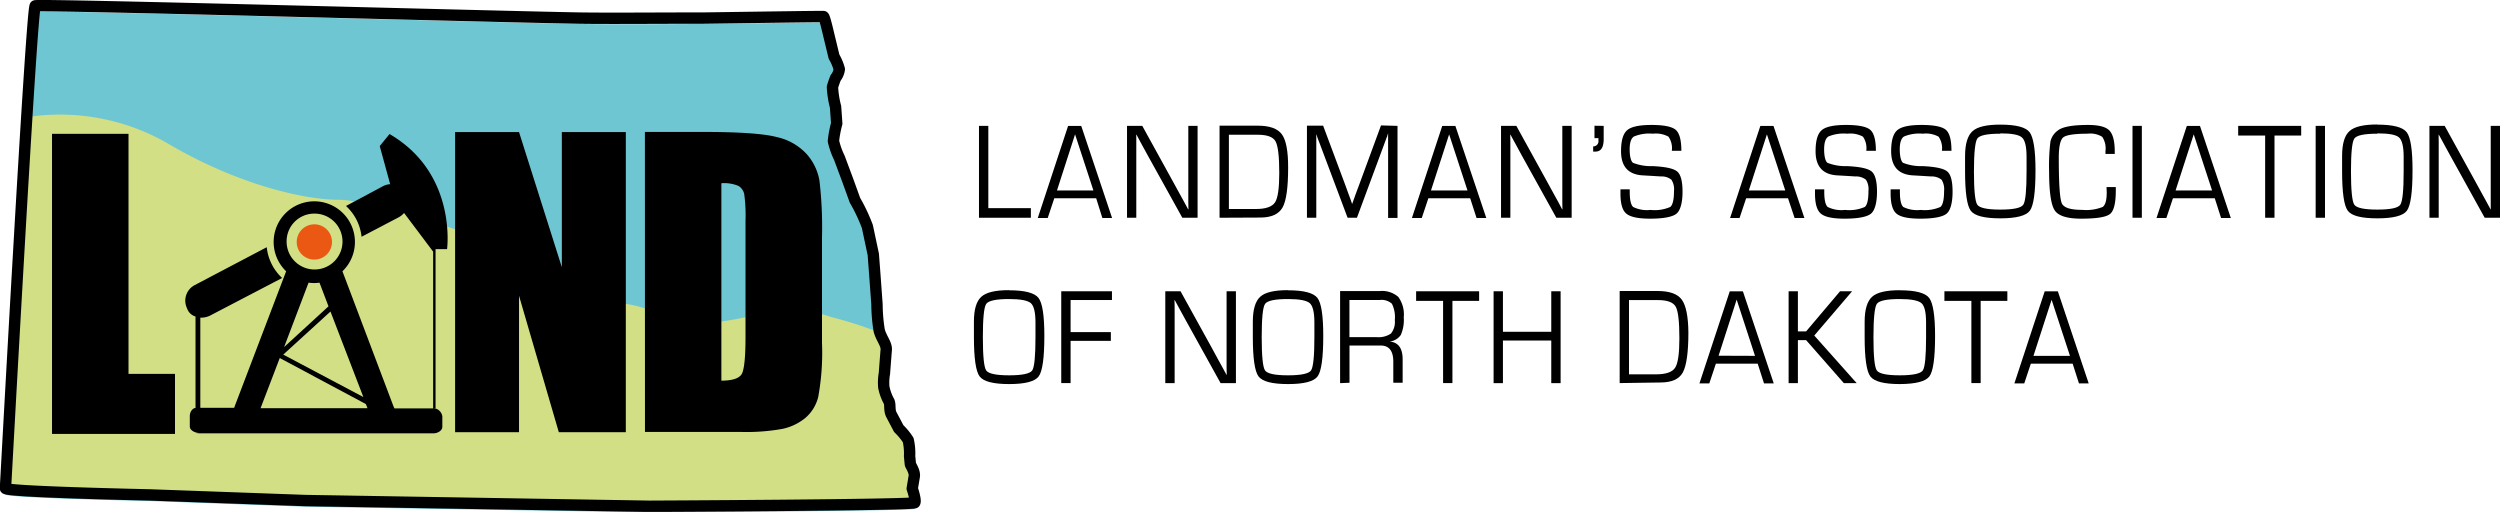 <?xml version="1.0" encoding="UTF-8"?> <svg xmlns="http://www.w3.org/2000/svg" xmlns:xlink="http://www.w3.org/1999/xlink" viewBox="0 0 380.14 77.83"><defs><style>.cls-1,.cls-5{fill:none;}.cls-2{clip-path:url(#clip-path);}.cls-3{fill:#6fc6d3;}.cls-4{fill:#d3df84;}.cls-5{stroke:#000;stroke-linecap:round;stroke-linejoin:round;stroke-width:1.73px;}.cls-6{fill:#ea5813;}</style><clipPath id="clip-path" transform="translate(-609.93 -3388.44)"><rect class="cls-1" width="1600" height="3903.68"></rect></clipPath></defs><title>Asset 3</title><g id="Layer_2" data-name="Layer 2"><g id="Layer_1-2" data-name="Layer 1"><g class="cls-2"><path class="cls-3" d="M615.28,3390.22c.57-.28,71.24,1.67,82.7,1.86,4.24.07,11.83.05,19,0,9.28-.12,18-.25,18.16-.22s.61,2,.85,3l.75,3.1a7.56,7.56,0,0,1,.8,1.9,2.66,2.66,0,0,1-.55,1.31s-.36.9-.49,1.41a14.76,14.76,0,0,0,.47,3l.18,2.54a16.44,16.44,0,0,0-.5,2.67,11.51,11.51,0,0,0,.91,2.54l1.24,3.36,1.12,3.1a26.77,26.77,0,0,1,1.9,4c.21,1,.89,4.23.89,4.23l.24,3.19.32,4.4a26.25,26.25,0,0,0,.33,3.94c.29,1.21,1.16,2.09,1.08,3s-.28,3.58-.28,3.58a7.65,7.65,0,0,0-.08,2.09,7,7,0,0,0,.79,2.17c.22.55,0,1.24.33,2l1.14,2.15a4,4,0,0,1,1.65,4.2s.1,1.07.12,1.23.71,1.13.59,1.85l-.31,1.85s.62,1.79.38,2.14-40.35.55-40.35.55l-52.31-.87-5-.18-18.77-.69s-21.86-.45-21.83-1,3.92-73,4.49-73.29" transform="translate(-609.93 -3388.44)"></path><path class="cls-4" d="M613.25,3406.38a32.84,32.84,0,0,1,22.06,3.8c10.8,6.4,21,8.64,26.09,8.64s20.38,5.18,26.08,7.6,11.9,7.26,18,8.29,6,4.31,16.91,2.15,12-.61,14.75,0a64.58,64.58,0,0,1,7.52,2.54,11.2,11.2,0,0,0,.25,5.7c-1,3,.55,6,1,7s2,1.6,2,3,.54,2,0,3,1.4,5.11,1.4,5.11l.12,1.55s-72.54,1.63-138.52-2.66Z" transform="translate(-609.93 -3388.44)"></path></g><polygon points="150.28 19.14 150.28 31.65 156.75 31.65 156.75 33.11 148.86 33.11 148.86 19.14 150.28 19.14"></polygon><path d="M776.19,3417.4l-2.79-8.53-2.75,8.53Zm.42,1.19h-6.37l-1,3h-1.51l4.61-14h2l4.69,14h-1.48Z" transform="translate(-609.93 -3388.44)"></path><polygon points="182.1 19.14 182.1 33.11 179.78 33.11 174.51 23.61 173.65 22.04 173.23 21.26 172.81 20.48 172.77 20.48 172.78 21.01 172.78 21.54 172.78 22.58 172.78 33.11 171.37 33.11 171.37 19.14 173.69 19.14 178.28 27.47 179.48 29.66 180.08 30.75 180.67 31.84 180.71 31.84 180.7 31.32 180.69 30.79 180.69 29.74 180.69 19.14 182.1 19.14"></polygon><g class="cls-2"><path d="M796.79,3420.22h4.1c1.5,0,2.47-.34,2.91-1s.65-2.15.65-4.47c0-2.53-.19-4.14-.57-4.82s-1.28-1-2.71-1h-4.38Zm-1.42,1.33v-14h5.82q2.7,0,3.66,1.32t.95,5.06c0,3-.28,5.05-.85,6.06s-1.7,1.53-3.4,1.53Z" transform="translate(-609.93 -3388.44)"></path><path d="M822.43,3407.58v14H821V3408.7h0l-.11.33c0,.16-.09.26-.11.31l-.24.66-4.28,11.55h-1.42l-4.29-11.42-.25-.64-.11-.33c0-.08-.07-.18-.11-.32h0v12.71h-1.42v-14h2.46l3.36,9,.53,1.46.27.73.25.72h0l.26-.72c.13-.35.21-.59.26-.73l.54-1.45,3.33-9.05Z" transform="translate(-609.93 -3388.44)"></path></g><path d="M833.07,3417.4l-2.79-8.53-2.76,8.53Zm.41,1.19h-6.36l-1,3h-1.5l4.61-14h2l4.7,14h-1.48Z" transform="translate(-609.93 -3388.44)"></path><polygon points="238.98 19.14 238.98 33.11 236.65 33.11 231.38 23.61 230.53 22.04 230.1 21.26 229.68 20.48 229.64 20.48 229.65 21.01 229.66 21.54 229.66 22.58 229.66 33.11 228.24 33.11 228.24 19.14 230.57 19.14 235.16 27.47 236.36 29.66 236.96 30.75 237.54 31.84 237.58 31.84 237.57 31.32 237.56 30.79 237.56 29.74 237.56 19.14 238.98 19.14"></polygon><g class="cls-2"><path d="M853.78,3407.58v2c0,1.27-.41,1.91-1.25,1.91l-.35,0v-.79a.78.78,0,0,0,.8-.9v-.36h-.6v-1.88Z" transform="translate(-609.93 -3388.44)"></path><path d="M865.55,3411.37h-1.41a3.05,3.05,0,0,0-.51-2.15,4,4,0,0,0-2.38-.45,6,6,0,0,0-2.87.43c-.44.29-.65.94-.65,1.94s.17,1.81.51,2.06a7.48,7.48,0,0,0,3,.5c2,.1,3.2.37,3.73.83s.8,1.48.8,3.07-.31,2.83-.92,3.33-2,.76-4,.76c-1.82,0-3-.25-3.62-.76s-.9-1.53-.9-3.08v-.62h1.41v.35c0,1.25.17,2,.52,2.33a4.71,4.71,0,0,0,2.64.45,5.89,5.89,0,0,0,3-.45q.57-.47.57-2.43a2.65,2.65,0,0,0-.39-1.71,2.36,2.36,0,0,0-1.59-.5l-1.48-.09-1.4-.08q-3.2-.24-3.19-3.68,0-2.39.93-3.18c.62-.54,1.85-.8,3.71-.8s3.1.25,3.67.74.86,1.56.86,3.19" transform="translate(-609.93 -3388.44)"></path></g><path d="M881.39,3417.4l-2.79-8.53-2.75,8.53Zm.42,1.19h-6.37l-1,3H873l4.6-14h2l4.7,14h-1.49Z" transform="translate(-609.93 -3388.44)"></path><g class="cls-2"><path d="M895.12,3411.37h-1.41a3.05,3.05,0,0,0-.51-2.15,4,4,0,0,0-2.38-.45,6,6,0,0,0-2.88.43c-.43.29-.64.94-.64,1.94s.17,1.81.51,2.06a7.48,7.48,0,0,0,3,.5c2,.1,3.2.37,3.73.83s.8,1.48.8,3.07-.31,2.83-.92,3.33-2,.76-4,.76c-1.81,0-3-.25-3.61-.76s-.9-1.53-.9-3.08v-.62h1.41v.35c0,1.25.17,2,.52,2.33a4.71,4.71,0,0,0,2.64.45,5.89,5.89,0,0,0,3-.45c.38-.31.56-1.12.56-2.43a2.66,2.66,0,0,0-.38-1.71,2.4,2.4,0,0,0-1.6-.5l-1.47-.09-1.4-.08q-3.2-.24-3.19-3.68,0-2.39.93-3.18c.62-.54,1.85-.8,3.71-.8s3.1.25,3.67.74.86,1.56.86,3.19" transform="translate(-609.93 -3388.44)"></path><path d="M906.61,3411.37h-1.4a3.05,3.05,0,0,0-.51-2.15,4,4,0,0,0-2.39-.45,6,6,0,0,0-2.87.43c-.43.29-.64.94-.64,1.94s.17,1.81.5,2.06a7.52,7.52,0,0,0,3,.5c2,.1,3.21.37,3.74.83s.79,1.48.79,3.07-.3,2.83-.91,3.33-2,.76-4,.76c-1.81,0-3-.25-3.61-.76s-.9-1.53-.9-3.08v-.62h1.41v.35c0,1.25.17,2,.51,2.33a4.78,4.78,0,0,0,2.65.45,5.94,5.94,0,0,0,3-.45c.37-.31.56-1.12.56-2.43a2.73,2.73,0,0,0-.38-1.71,2.42,2.42,0,0,0-1.6-.5l-1.47-.09-1.4-.08q-3.2-.24-3.2-3.68,0-2.39.93-3.18c.62-.54,1.86-.8,3.71-.8s3.11.25,3.68.74.85,1.56.85,3.19" transform="translate(-609.93 -3388.44)"></path><path d="M914.08,3408.77c-2,0-3.16.25-3.49.74s-.51,2.17-.51,5,.17,4.57.51,5.06,1.5.74,3.49.74,3.16-.24,3.5-.74.5-2.17.5-5.06v-2.23c0-1.54-.23-2.52-.7-2.94s-1.56-.62-3.29-.62m0-1.33c2.37,0,3.86.38,4.45,1.15s.9,2.7.9,5.79q0,5-.86,6.15c-.57.77-2.07,1.16-4.49,1.16s-3.91-.38-4.49-1.15-.87-2.77-.87-6v-2.3c0-1.86.38-3.12,1.13-3.8s2.16-1,4.22-1" transform="translate(-609.93 -3388.44)"></path><path d="M930.24,3416.88h1.41v.53c0,1.91-.29,3.1-.88,3.57s-2,.71-4.4.71c-2.1,0-3.44-.42-4-1.25s-.86-2.8-.86-5.9a30.6,30.6,0,0,1,.2-4.57,2.85,2.85,0,0,1,1.1-1.67c.71-.58,2.25-.86,4.61-.86,1.61,0,2.69.27,3.24.83s.83,1.62.83,3.2v.38h-1.41v-.43a3.21,3.21,0,0,0-.49-2.17,3.43,3.43,0,0,0-2.22-.48c-2,0-3.26.19-3.71.56s-.68,1.42-.68,3.12c0,3.92.16,6.22.46,6.9s1.33,1,3.08,1a6.74,6.74,0,0,0,3.13-.44c.41-.29.62-1,.62-2.21Z" transform="translate(-609.93 -3388.44)"></path></g><rect x="324.26" y="19.14" width="1.42" height="13.97"></rect><path d="M946.29,3417.4l-2.79-8.53-2.76,8.53Zm.41,1.19h-6.36l-1,3h-1.5l4.61-14h2l4.69,14h-1.48Z" transform="translate(-609.93 -3388.44)"></path><polygon points="345.85 20.61 345.85 33.11 344.43 33.11 344.43 20.61 340.33 20.61 340.33 19.14 349.91 19.14 349.91 20.61 345.85 20.61"></polygon><rect x="352.11" y="19.14" width="1.42" height="13.97"></rect><g class="cls-2"><path d="M971.41,3408.77c-2,0-3.15.25-3.49.74s-.51,2.17-.51,5,.17,4.57.51,5.06,1.5.74,3.49.74,3.16-.24,3.5-.74.51-2.17.51-5.06v-2.23c0-1.54-.24-2.52-.7-2.94s-1.57-.62-3.3-.62m0-1.33c2.38,0,3.86.38,4.46,1.15s.89,2.7.89,5.79q0,5-.86,6.15c-.57.77-2.06,1.16-4.49,1.16s-3.91-.38-4.49-1.15-.87-2.77-.87-6v-1l0-1.32c0-1.86.37-3.12,1.13-3.8s2.15-1,4.21-1" transform="translate(-609.93 -3388.44)"></path></g><polygon points="380.14 19.14 380.14 33.11 377.81 33.11 372.55 23.61 371.69 22.04 371.27 21.26 370.84 20.48 370.81 20.48 370.81 21.01 370.82 21.54 370.82 22.58 370.82 33.11 369.41 33.11 369.41 19.14 371.73 19.14 376.32 27.47 377.52 29.66 378.12 30.75 378.71 31.84 378.74 31.84 378.73 31.32 378.73 30.79 378.73 29.74 378.73 19.14 380.14 19.14"></polygon><g class="cls-2"><path d="M763.38,3433.91c-2,0-3.15.25-3.49.74s-.51,2.18-.51,5.06.17,4.57.51,5.06,1.5.74,3.49.74,3.16-.25,3.5-.74.5-2.18.5-5.06v-2.24c0-1.54-.24-2.52-.7-2.93s-1.57-.63-3.3-.63m0-1.33c2.37,0,3.86.39,4.46,1.16s.89,2.7.89,5.78q0,5-.86,6.15c-.57.78-2.07,1.17-4.49,1.17s-3.91-.39-4.49-1.16-.87-2.76-.87-6v-1l0-1.32c0-1.85.37-3.12,1.13-3.8s2.15-1,4.21-1" transform="translate(-609.93 -3388.44)"></path></g><polygon points="162.79 45.62 162.79 50.5 168.91 50.5 168.91 51.83 162.79 51.83 162.79 58.25 161.37 58.25 161.37 44.29 169.08 44.29 169.08 45.62 162.79 45.62"></polygon><polygon points="187.93 44.29 187.93 58.26 185.6 58.26 180.33 48.75 179.47 47.18 179.05 46.41 178.63 45.63 178.59 45.63 178.6 46.15 178.61 46.68 178.61 47.73 178.61 58.26 177.19 58.26 177.19 44.29 179.51 44.29 184.11 52.62 185.3 54.81 185.9 55.89 186.49 56.99 186.53 56.99 186.52 56.46 186.51 55.93 186.51 54.89 186.51 44.29 187.93 44.29"></polygon><g class="cls-2"><path d="M805.78,3433.91c-2,0-3.15.25-3.49.74s-.51,2.18-.51,5.06.17,4.57.51,5.06,1.5.74,3.49.74,3.16-.25,3.5-.74.51-2.18.51-5.06v-2.24c0-1.54-.24-2.52-.7-2.93s-1.57-.63-3.3-.63m0-1.33c2.38,0,3.86.39,4.46,1.16s.89,2.7.89,5.78q0,5-.86,6.15c-.57.78-2.07,1.17-4.49,1.17s-3.91-.39-4.49-1.16-.87-2.76-.87-6v-1l0-1.32c0-1.85.38-3.12,1.13-3.8s2.15-1,4.21-1" transform="translate(-609.93 -3388.44)"></path><path d="M815.12,3439.7h4.1a3.36,3.36,0,0,0,2.21-.54,2.82,2.82,0,0,0,.59-2.06,4.56,4.56,0,0,0-.44-2.47,2.31,2.31,0,0,0-1.87-.57h-4.59Zm-1.42,7v-14h6a3.74,3.74,0,0,1,2.85.89,4.52,4.52,0,0,1,.83,3.09,5.67,5.67,0,0,1-.45,2.69,2.34,2.34,0,0,1-1.72,1v0c1.33.11,2,1,2,2.7v3.57h-1.42v-3.21c0-1.63-.64-2.45-1.91-2.45h-4.75v5.66Z" transform="translate(-609.93 -3388.44)"></path></g><polygon points="220.85 45.75 220.85 58.25 219.43 58.25 219.43 45.75 215.33 45.75 215.33 44.29 224.91 44.29 224.91 45.75 220.85 45.75"></polygon><polygon points="237.3 44.29 237.3 58.26 235.88 58.26 235.88 51.78 228.53 51.78 228.53 58.26 227.11 58.26 227.11 44.29 228.53 44.29 228.53 50.45 235.88 50.45 235.88 44.29 237.3 44.29"></polygon><g class="cls-2"><path d="M857.63,3445.36h4.1c1.5,0,2.47-.33,2.91-1s.65-2.16.65-4.47c0-2.54-.18-4.15-.56-4.82s-1.28-1-2.71-1h-4.39Zm-1.42,1.33v-14H862q2.7,0,3.66,1.32t1,5c0,3-.29,5.05-.85,6.07s-1.71,1.52-3.41,1.52Z" transform="translate(-609.93 -3388.44)"></path></g><path d="M876.79,3442.55,874,3434l-2.75,8.53Zm.41,1.19h-6.36l-1,3h-1.5l4.61-14h2l4.69,14h-1.48Z" transform="translate(-609.93 -3388.44)"></path><polygon points="273.38 44.29 273.38 50.39 274.63 50.39 279.79 44.29 281.62 44.29 275.87 51.02 282.32 58.26 280.37 58.26 274.63 51.72 273.38 51.72 273.38 58.26 271.97 58.26 271.97 44.29 273.38 44.29"></polygon><g class="cls-2"><path d="M898.8,3433.91c-2,0-3.16.25-3.49.74s-.51,2.18-.51,5.06.17,4.57.51,5.06,1.5.74,3.49.74,3.16-.25,3.5-.74.5-2.18.5-5.06v-2.24c0-1.54-.23-2.52-.7-2.93s-1.56-.63-3.29-.63m0-1.33c2.38,0,3.87.39,4.46,1.16s.9,2.7.9,5.78q0,5-.86,6.15t-4.5,1.17c-2.41,0-3.9-.39-4.48-1.16s-.87-2.76-.87-6v-2.31c0-1.85.38-3.12,1.13-3.8s2.16-1,4.21-1" transform="translate(-609.93 -3388.44)"></path></g><polygon points="301.17 45.75 301.17 58.25 299.76 58.25 299.76 45.75 295.66 45.75 295.66 44.29 305.23 44.29 305.23 45.75 301.17 45.75"></polygon><path d="M924.68,3442.55l-2.79-8.53-2.76,8.53Zm.41,1.19h-6.36l-1,3h-1.5l4.61-14h2l4.69,14h-1.48Z" transform="translate(-609.93 -3388.44)"></path><g class="cls-2"><path class="cls-5" d="M615.29,3389.33c.57-.28,71.24,1.67,82.7,1.86,4.24.07,11.83,0,19,0,9.28-.13,18-.26,18.16-.23s.61,2,.85,3l.75,3.1a7.56,7.56,0,0,1,.8,1.9,2.61,2.61,0,0,1-.55,1.31,12.81,12.81,0,0,0-.49,1.41,14.76,14.76,0,0,0,.47,3l.18,2.54a16.44,16.44,0,0,0-.5,2.67,11.74,11.74,0,0,0,.9,2.55l1.25,3.35,1.12,3.1a26.44,26.44,0,0,1,1.89,4l.9,4.24.24,3.18.32,4.41a26.05,26.05,0,0,0,.33,3.93c.29,1.21,1.16,2.09,1.08,3s-.28,3.58-.28,3.58a7.9,7.9,0,0,0-.09,2.09,7.43,7.43,0,0,0,.8,2.18c.22.54,0,1.23.33,1.95l1.14,2.16a9.51,9.51,0,0,1,1.44,1.75,9.39,9.39,0,0,1,.21,2.45s.1,1.06.12,1.22.71,1.13.59,1.85l-.31,1.85s.62,1.79.38,2.15-40.35.54-40.35.54l-52.31-.87-5-.18-18.77-.68s-21.87-.46-21.83-1S614.72,3389.62,615.29,3389.33Z" transform="translate(-609.93 -3388.44)"></path></g><polygon points="95.16 20.08 95.16 65.72 84.97 65.72 78.92 44.97 78.92 65.72 69.2 65.72 69.2 20.08 78.92 20.08 85.43 40.63 85.43 20.08 95.16 20.08"></polygon><g class="cls-2"><path d="M719.62,3416.32v30c1.68,0,2.71-.35,3.09-1s.58-2.55.58-5.6V3422a24.18,24.18,0,0,0-.19-4,1.9,1.9,0,0,0-.88-1.29,5.68,5.68,0,0,0-2.6-.41m-11.63-7.8h8.7q8.43,0,11.39.79a8.67,8.67,0,0,1,4.52,2.59,8.19,8.19,0,0,1,1.93,4,61.28,61.28,0,0,1,.39,8.69v16a37.58,37.58,0,0,1-.57,8.21,6.1,6.1,0,0,1-2,3.24,8.15,8.15,0,0,1-3.48,1.64,30.89,30.89,0,0,1-6.24.46H708Z" transform="translate(-609.93 -3388.44)"></path></g><polygon points="19.54 20.35 19.54 56.85 26.61 56.85 26.61 65.98 7.91 65.98 7.91 20.35 19.54 20.35"></polygon><g class="cls-2"><path d="M639.73,3454.33h36.12c.6,0,1.34-.39,1.34-1v-1.58a1.47,1.47,0,0,0-1.34-1.25h.31v-24.18h1.75s1.56-11.51-8.75-17.5l-1.49,1.83,1.59,5.8a2.55,2.55,0,0,0-1.11.31l-5.61,3a7.43,7.43,0,0,1,2.37,4.68l5.61-2.94a2.87,2.87,0,0,0,.85-.68l4.42,5.88v23.84h-5.9s0-.1-.08-.19L662,3429.69a6.18,6.18,0,1,0-8.56,0l-7.84,20.57c0,.08-.06.19-.08.19h-5.13v-13.71a3.09,3.09,0,0,0,1.44-.29l11-5.74a7.42,7.42,0,0,1-2.34-4.68l-10.93,5.75a2.67,2.67,0,0,0-1.19,3.54,1.92,1.92,0,0,0,1.29,1.25v13.88h.13c-.6,0-1,.64-1,1.25v1.58c0,.62.84,1,1.44,1Zm17.95-33.41a4.25,4.25,0,1,1-4.17,4.25,4.21,4.21,0,0,1,4.17-4.25m-.83,10.5a5.77,5.77,0,0,0,1.66,0l1.37,3.6-6.75,6.19Zm3.33,4.39,5,13L653,3442.36Zm-7.71,7.07,13.09,7,.25.63H649.55Z" transform="translate(-609.93 -3388.44)"></path><path class="cls-6" d="M657.68,3427.91a2.68,2.68,0,1,0-2.63-2.68,2.66,2.66,0,0,0,2.63,2.68" transform="translate(-609.93 -3388.44)"></path></g></g></g></svg> 